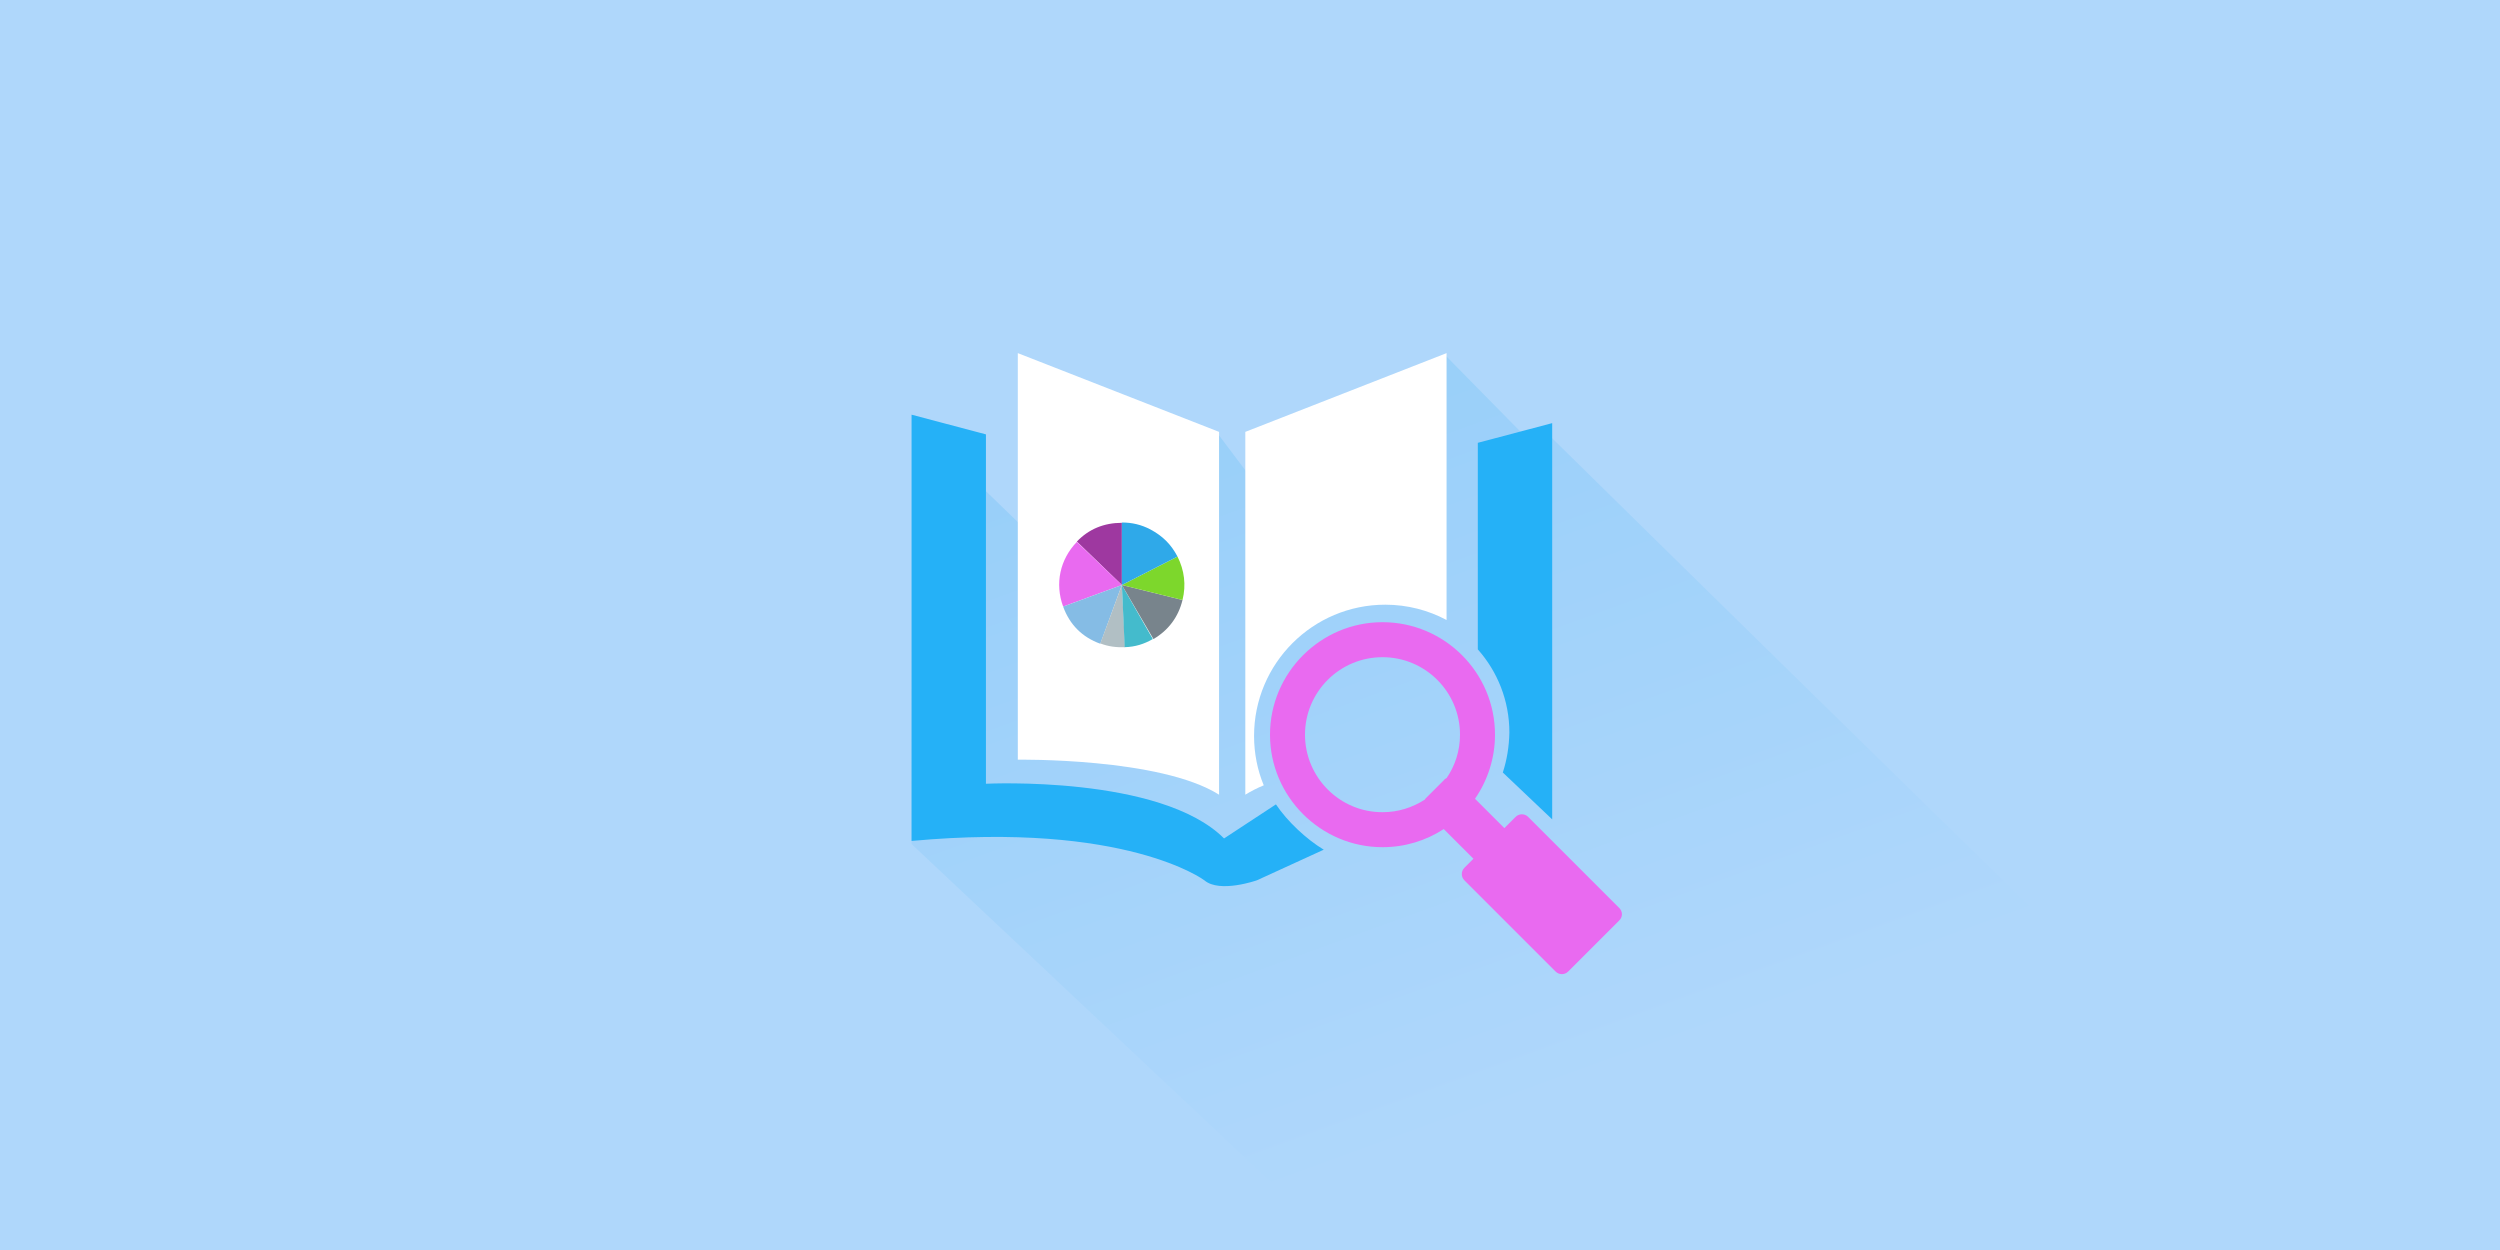 <?xml version="1.0" encoding="utf-8"?>
<!-- Generator: Adobe Illustrator 22.0.1, SVG Export Plug-In . SVG Version: 6.00 Build 0)  -->
<svg version="1.1" id="Layer_1" xmlns="http://www.w3.org/2000/svg" xmlns:xlink="http://www.w3.org/1999/xlink" x="0px" y="0px"
	 width="800px" height="400px" viewBox="0 0 800 400" style="enable-background:new 0 0 800 400;" xml:space="preserve">
<style type="text/css">
	.st0{fill:#AFD7FB;}
	.st1{fill:url(#SVGID_1_);}
	.st2{fill:#FFFFFF;}
	.st3{fill:#25B1F7;}
	.st4{fill:#E96AF0;}
	.st5{fill:#9E38A0;}
	.st6{fill:#85BCE5;}
	.st7{fill:#B1BFC4;}
	.st8{fill:#44BBCC;}
	.st9{fill:#78848C;}
	.st10{fill:#7DD72C;}
	.st11{fill:#2FA9E9;}
</style>
<rect class="st0" width="800" height="400"/>
<linearGradient id="SVGID_1_" gradientUnits="userSpaceOnUse" x1="427.43" y1="76.973" x2="552.717" y2="421.195">
	<stop  offset="0" style="stop-color:#95CEF9"/>
	<stop  offset="0.768" style="stop-color:#AFD7FB"/>
	<stop  offset="1" style="stop-color:#AFD7FB"/>
</linearGradient>
<path class="st1" d="M493.8,137.4l-6.5,1.5L462.8,114l-48.6,57.3L390,139.2L325.7,114l21.5,73.9L292,134.4l-0.3,135.7l117.6,110.6
	H658c0,0,83.3,0,86,0C741,380.7,493.8,137.4,493.8,137.4z"/>
<g>
	<path class="st2" d="M325.7,113v130.1c0,0,45.5-0.7,64.4,11.2V138.2L325.7,113z"/>
	<path class="st0" d="M389,281.7"/>
	<path class="st3" d="M408.3,257.4l-16.6,10.9c-20.3-20.3-76.2-17.5-76.2-17.5V139l-23.8-6.3v136.4c68.6-6.3,93.7,12.6,93.7,12.6
		c4.9,4.2,16.8,0,16.8,0l21.4-9.8C418.1,268.6,411.9,262.8,408.3,257.4z"/>
	<path class="st2" d="M401.3,235.5c0-23.2,18.8-42,42-42c7.1,0,13.8,1.8,19.6,4.9V113l-64.4,25.2v116.1c1.8-1.1,3.7-2.1,5.9-3
		C402.4,246.5,401.3,241.1,401.3,235.5z"/>
	<path class="st4" d="M518.2,290.6L489,261.4c-1.1-1.1-2.9-1.1-4,0l-3.6,3.6l-9.4-9.4c4-5.8,6.4-12.9,6.4-20.5c0-19.9-16.2-36-36-36
		s-36,16.2-36,36s16.2,36,36,36c7.2,0,13.9-2.1,19.6-5.8l9.5,9.5l-2.9,2.9c-1.1,1.1-1.1,2.9,0,4l29.2,29.2c1.1,1.1,2.9,1.1,4,0
		l16.3-16.3C519.3,293.5,519.3,291.7,518.2,290.6z M417.6,235.1c0-13.7,11.1-24.8,24.8-24.8s24.8,11.1,24.8,24.8
		c0,5.2-1.6,10-4.3,13.9c-0.3,0.1-0.6,0.3-0.8,0.6l-5.9,5.9c-0.1,0.1-0.2,0.3-0.3,0.4c-3.9,2.5-8.5,4-13.4,4
		C428.8,260,417.6,248.8,417.6,235.1z"/>
	<path class="st3" d="M480.9,247.2l15.8,15V135.4l-23.8,6.3v66.1c6.3,7.1,10.1,16.4,10.1,26.6C482.9,239,482.2,243.2,480.9,247.2z"
		/>
</g>
<g>
	<g>
		<g>
			<path class="st5" d="M359,187.2l-14.4-13.9c3.8-4,8.7-6,14.4-6V187.2z"/>
		</g>
	</g>
	<g>
		<g>
			<path class="st4" d="M359,187.2l-18.8,6.9c-2.7-7.4-1-15.1,4.4-20.7L359,187.2z"/>
		</g>
	</g>
	<g>
		<g>
			<path class="st6" d="M359,187.2l-6.9,18.8c-5.8-2.1-9.8-6.1-11.9-11.9L359,187.2z"/>
		</g>
	</g>
	<g>
		<g>
			<path class="st7" d="M359,187.2l1,19.9c-2.8,0.1-5.3-0.2-7.9-1.2L359,187.2z"/>
		</g>
	</g>
	<g>
		<g>
			<path class="st8" d="M359,187.2l9.9,17.3c-2.8,1.6-5.6,2.5-9,2.6L359,187.2z"/>
		</g>
	</g>
	<g>
		<g>
			<path class="st9" d="M359,187.2l19.4,4.8c-1.3,5.4-4.5,9.7-9.3,12.5L359,187.2z"/>
		</g>
	</g>
	<g>
		<g>
			<path class="st10" d="M359,187.2l17.8-9.1c2.2,4.4,2.8,9.1,1.6,13.9L359,187.2z"/>
		</g>
	</g>
	<path class="st11" d="M368.1,169.4c-2.9-1.5-5.8-2.2-9.1-2.2v20l17.8-9.1C374.7,174.1,372,171.5,368.1,169.4z"/>
</g>
</svg>
